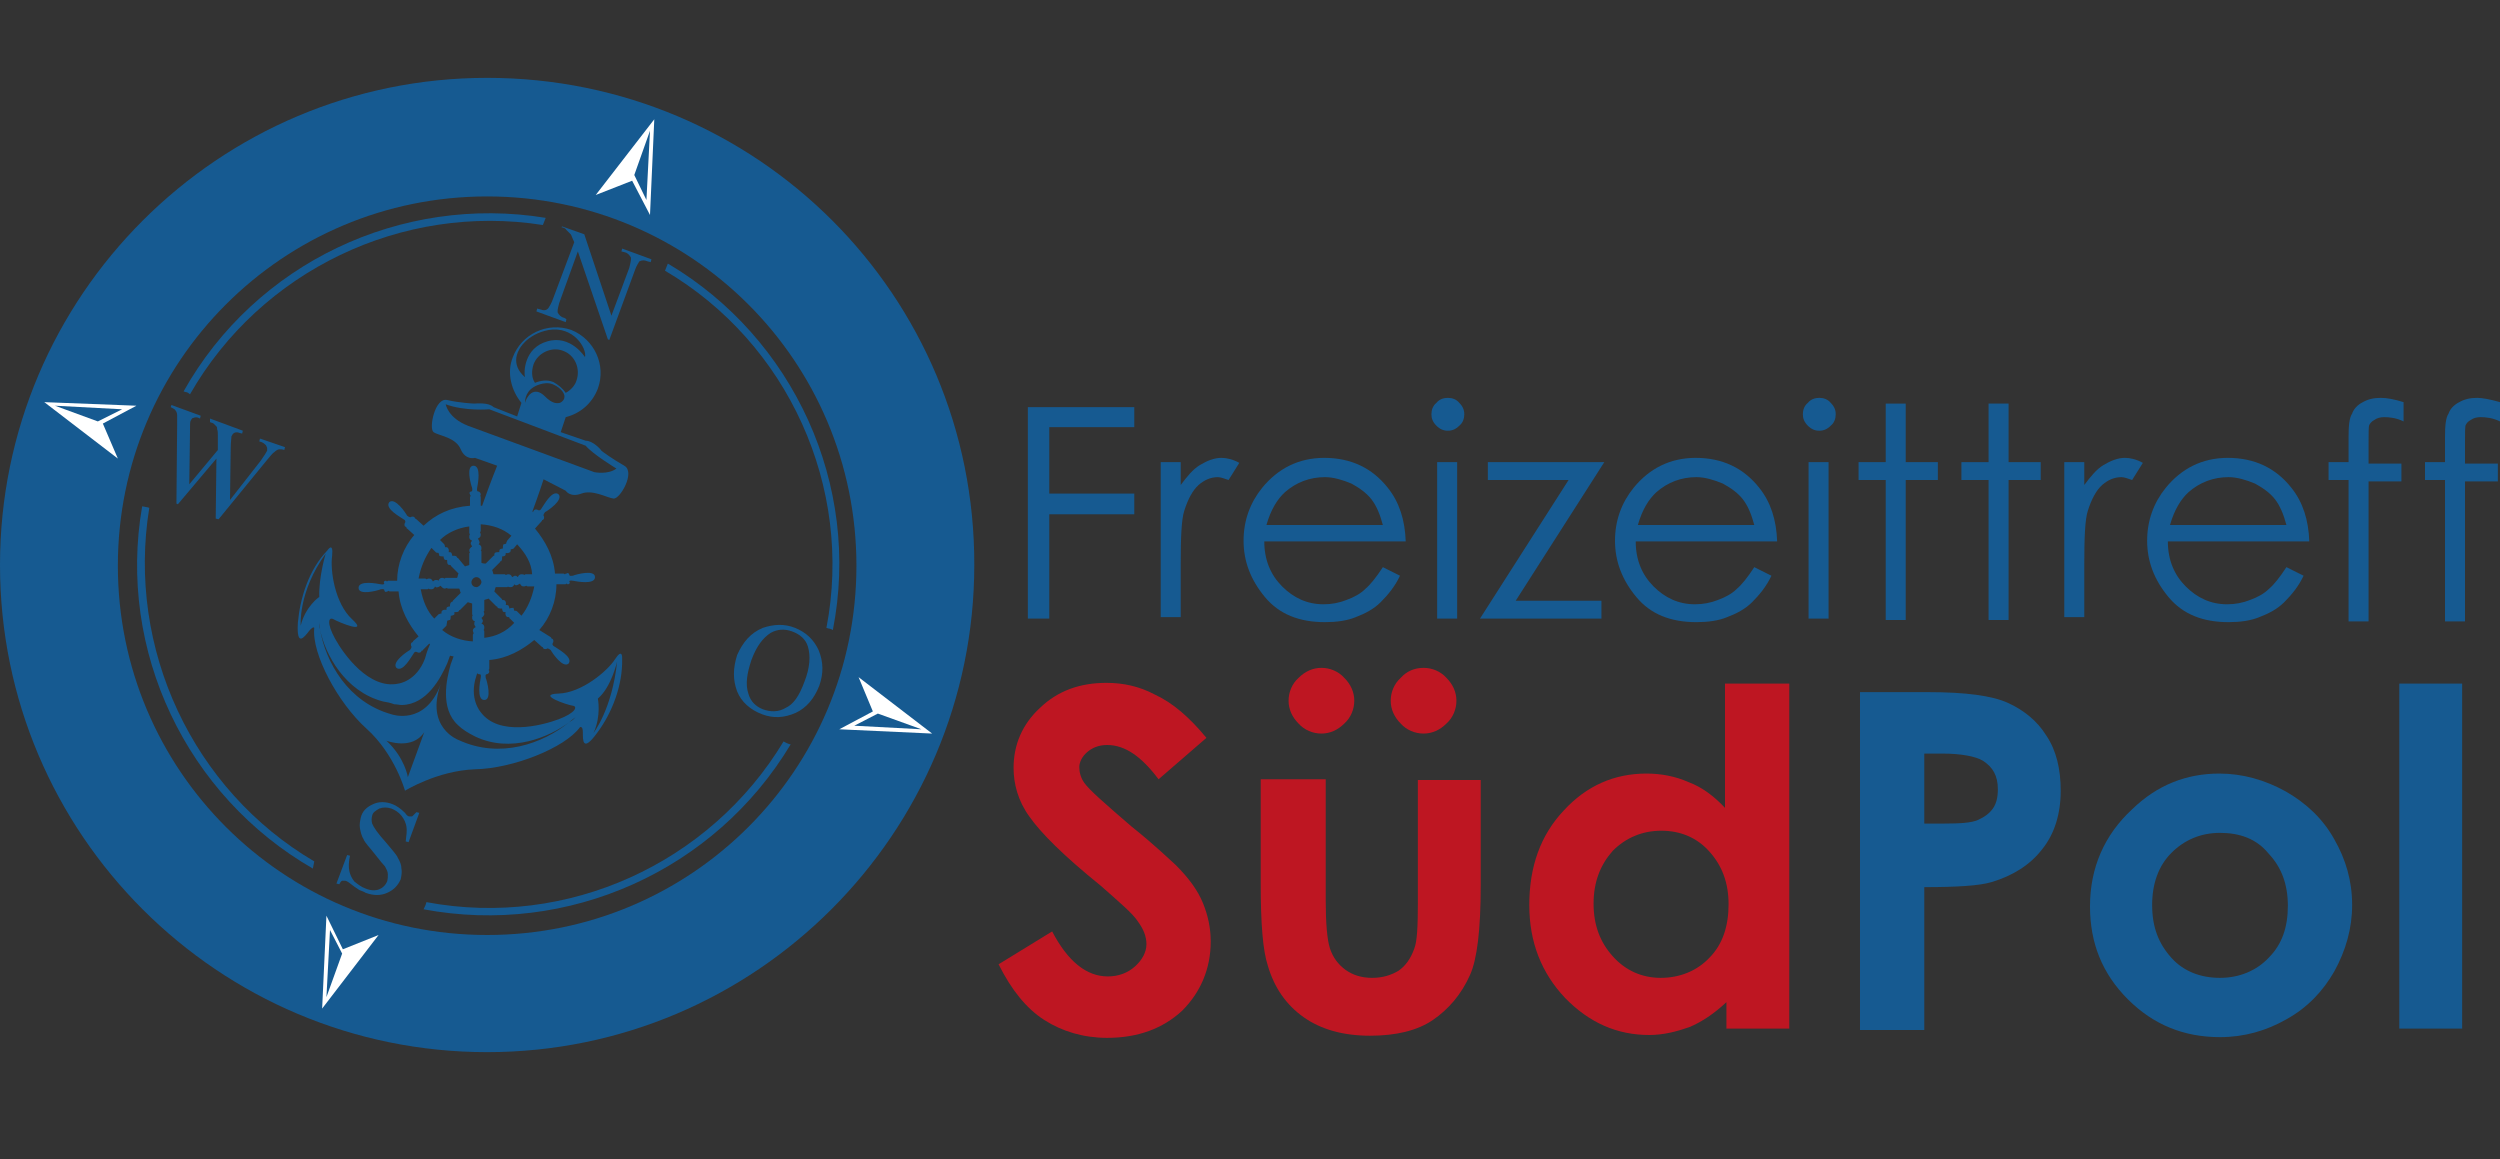 <?xml version="1.0" encoding="utf-8"?>
<!-- Generator: $$$/GeneralStr/196=Adobe Illustrator 27.6.0, SVG Export Plug-In . SVG Version: 6.00 Build 0)  -->
<svg version="1.1" id="Ebene_1" xmlns="http://www.w3.org/2000/svg" xmlns:xlink="http://www.w3.org/1999/xlink" x="0px" y="0px"
	 viewBox="0 0 350 162.3" style="enable-background:new 0 0 350 162.3;" xml:space="preserve">
<rect x="0" y="0" width="350" height="162.3" fill="#333333" stroke="none"/>
<style type="text/css">
	.st0{fill:#165A91;}
	.st1{fill:#BE1622;}
	.st2{fill:#FFFFFF;}
</style>
<g>
	<path class="st0" d="M68.2,10.9C30.6,10.9,0,41.4,0,79.1s30.6,68.2,68.2,68.2s68.2-30.6,68.2-68.2C136.5,41.4,106,10.9,68.2,10.9z
		 M68.2,130.9c-28.6,0-51.7-23.1-51.7-51.7s23.1-51.7,51.7-51.7s51.7,23.1,51.7,51.7S96.8,130.9,68.2,130.9z"/>
	<g>
		<path class="st1" d="M168.9,103.3l-6.7,5.8c-2.4-3.2-4.7-4.8-7.2-4.8c-1.2,0-2.1,0.4-2.8,1c-0.7,0.6-1.1,1.4-1.1,2.1
			c0,0.7,0.2,1.5,0.7,2.2c0.7,1,3,3,6.6,6.1c3.5,2.8,5.4,4.7,6.2,5.4c1.9,1.9,3.1,3.6,3.8,5.3s1.1,3.5,1.1,5.4c0,3.8-1.4,7.1-4,9.7
			c-2.7,2.5-6.2,3.8-10.5,3.8c-3.3,0-6.3-0.9-8.8-2.5c-2.5-1.6-4.6-4.2-6.4-7.8l7.5-4.6c2.2,4.2,4.8,6.3,7.8,6.3
			c1.5,0,2.8-0.5,3.8-1.4c1-0.9,1.6-2,1.6-3.1s-0.4-2.1-1.2-3.2c-0.7-1.1-2.6-2.7-5.2-5c-5.2-4.2-8.4-7.4-10-9.7
			c-1.6-2.2-2.2-4.6-2.2-6.8c0-3.2,1.2-6.1,3.7-8.4c2.5-2.4,5.6-3.5,9.3-3.5c2.4,0,4.6,0.5,6.7,1.6
			C164.2,98.4,166.5,100.4,168.9,103.3z"/>
		<path class="st1" d="M176.7,109.1h8.9V126c0,3.2,0.2,5.6,0.6,6.8s1.1,2.2,2.2,3c1,0.7,2.2,1.1,3.7,1.1c1.5,0,2.7-0.4,3.7-1
			c1-0.7,1.7-1.7,2.2-3.1c0.4-1,0.5-3.1,0.5-6.4v-17.2h8.8V124c0,6.1-0.5,10.3-1.5,12.5c-1.2,2.7-3,4.8-5.2,6.3
			c-2.2,1.5-5.2,2.2-8.8,2.2c-3.8,0-6.9-0.9-9.3-2.6c-2.4-1.7-4.1-4.1-5-7.2c-0.7-2.1-1-5.9-1-11.5V109.1z M185,93.5
			c1.2,0,2.4,0.5,3.2,1.4c0.9,0.9,1.4,2,1.4,3.2s-0.5,2.4-1.4,3.2c-0.9,0.9-2,1.4-3.2,1.4s-2.4-0.5-3.2-1.4c-0.9-0.9-1.4-2-1.4-3.2
			s0.5-2.4,1.4-3.2C182.7,94,183.8,93.5,185,93.5z M199.3,93.5c1.2,0,2.4,0.5,3.2,1.4c0.9,0.9,1.4,2,1.4,3.2s-0.5,2.4-1.4,3.2
			c-0.9,0.9-2,1.4-3.2,1.4s-2.4-0.5-3.2-1.4c-0.9-0.9-1.4-2-1.4-3.2s0.5-2.4,1.4-3.2C196.9,94,198,93.5,199.3,93.5z"/>
		<path class="st1" d="M241.7,95.7h8.8V144h-8.8v-3.7c-1.7,1.6-3.5,2.8-5.2,3.5c-1.7,0.6-3.6,1.1-5.6,1.1c-4.5,0-8.4-1.7-11.8-5.2
			c-3.3-3.5-5-7.8-5-13c0-5.4,1.6-9.8,4.8-13.2c3.2-3.5,7.1-5.2,11.6-5.2c2.1,0,4.1,0.4,5.9,1.2c1.9,0.7,3.6,2,5.1,3.6V95.7z
			 M232.6,116.3c-2.7,0-5,1-6.8,2.8c-1.7,1.9-2.7,4.3-2.7,7.4c0,3,0.9,5.4,2.7,7.4s4.1,3,6.7,3c2.7,0,5.1-1,6.8-2.8
			c1.9-1.9,2.7-4.5,2.7-7.5s-0.9-5.4-2.7-7.4C237.6,117.3,235.3,116.3,232.6,116.3z"/>
		<path class="st0" d="M260.5,96.9h9.5c5.2,0,8.9,0.5,11.1,1.5c2.2,1,4.1,2.5,5.4,4.6c1.4,2.1,2,4.7,2,7.7c0,3.3-0.9,6.1-2.6,8.2
			c-1.7,2.2-4.1,3.7-7.1,4.6c-1.7,0.5-4.8,0.7-9.4,0.7v20h-9V96.9L260.5,96.9z M269.4,115.3h2.8c2.2,0,3.8-0.1,4.7-0.5
			c0.9-0.4,1.6-0.9,2.1-1.6c0.5-0.7,0.7-1.6,0.7-2.7c0-1.9-0.7-3.1-2.1-4c-1-0.6-3-1-5.7-1h-2.5v9.8H269.4z"/>
		<path class="st0" d="M310.7,108.3c3.3,0,6.4,0.9,9.3,2.5c2.8,1.6,5.2,3.8,6.8,6.7c1.6,2.8,2.5,5.8,2.5,9.2c0,3.3-0.9,6.4-2.5,9.3
			c-1.6,2.8-3.8,5.1-6.7,6.7c-2.8,1.6-5.9,2.5-9.3,2.5c-5,0-9.3-1.7-12.9-5.3s-5.3-7.9-5.3-13c0-5.4,2-10,5.9-13.6
			C302,109.9,306.1,108.3,310.7,108.3z M310.8,116.6c-2.7,0-5,1-6.8,2.8s-2.7,4.3-2.7,7.3c0,3.1,0.9,5.4,2.7,7.4
			c1.7,1.9,4.1,2.8,6.8,2.8c2.7,0,5.1-1,6.8-2.8c1.9-1.9,2.7-4.3,2.7-7.3s-0.9-5.4-2.7-7.3C315.9,117.4,313.5,116.6,310.8,116.6z"/>
		<path class="st0" d="M335.9,95.7h8.8V144h-8.8V95.7z"/>
	</g>
	<g>
		<path class="st0" d="M143.9,57h14.9v2.8h-11.9v9.3h11.9V72h-11.9v14.6h-3V57z"/>
		<path class="st0" d="M162.5,64.7h2.8v3.2c0.9-1.2,1.7-2.2,2.7-2.8c1-0.6,2-1,3-1c0.7,0,1.6,0.2,2.5,0.7l-1.5,2.4
			c-0.6-0.2-1.1-0.4-1.5-0.4c-1,0-1.9,0.4-2.7,1.1s-1.5,2-2,3.6c-0.4,1.2-0.5,3.8-0.5,7.5v7.4h-2.8V64.7z"/>
		<path class="st0" d="M193.6,79.4l2.4,1.2c-0.7,1.5-1.7,2.7-2.7,3.7c-1,1-2.2,1.6-3.5,2.1c-1.2,0.5-2.7,0.7-4.3,0.7
			c-3.6,0-6.4-1.1-8.4-3.5c-2-2.4-3-5-3-7.9c0-2.8,0.9-5.3,2.6-7.4c2.2-2.7,5.1-4.2,8.7-4.2c3.7,0,6.7,1.4,8.9,4.2
			c1.6,2,2.4,4.5,2.5,7.5h-19.8c0,2.6,0.9,4.7,2.5,6.3s3.5,2.5,5.8,2.5c1.1,0,2.2-0.2,3.2-0.6c1.1-0.4,2-0.9,2.7-1.6
			C191.8,81.9,192.7,80.8,193.6,79.4z M193.6,73.5c-0.4-1.5-0.9-2.7-1.6-3.6c-0.7-0.9-1.7-1.6-2.8-2.2c-1.2-0.5-2.5-0.9-3.7-0.9
			c-2.1,0-4,0.7-5.6,2.1c-1.1,1-2,2.5-2.6,4.6H193.6z"/>
		<path class="st0" d="M202.7,55.7c0.6,0,1.2,0.2,1.6,0.7c0.5,0.5,0.7,1,0.7,1.6c0,0.6-0.2,1.2-0.7,1.6c-0.5,0.5-1,0.7-1.6,0.7
			c-0.6,0-1.1-0.2-1.6-0.7c-0.5-0.5-0.7-1-0.7-1.6c0-0.6,0.2-1.2,0.7-1.6C201.5,55.9,202.1,55.7,202.7,55.7z M201.2,64.7h2.8v21.9
			h-2.8V64.7z"/>
		<path class="st0" d="M208.5,64.7h16.1l-12.4,19.4h12v2.5h-17l12.4-19.4h-11.3v-2.5H208.5z"/>
		<path class="st0" d="M245.6,79.4l2.4,1.2c-0.7,1.5-1.7,2.7-2.7,3.7c-1,1-2.2,1.6-3.5,2.1c-1.2,0.5-2.7,0.7-4.3,0.7
			c-3.6,0-6.4-1.1-8.4-3.5c-2-2.4-3-5-3-7.9c0-2.8,0.9-5.3,2.6-7.4c2.2-2.7,5.1-4.2,8.7-4.2c3.7,0,6.7,1.4,8.9,4.2
			c1.6,2,2.4,4.5,2.5,7.5h-19.8c0,2.6,0.9,4.7,2.5,6.3s3.5,2.5,5.8,2.5c1.1,0,2.2-0.2,3.2-0.6c1.1-0.4,2-0.9,2.7-1.6
			C243.8,81.9,244.7,80.8,245.6,79.4z M245.6,73.5c-0.4-1.5-0.9-2.7-1.6-3.6s-1.7-1.6-2.8-2.2c-1.2-0.5-2.5-0.9-3.7-0.9
			c-2.1,0-4,0.7-5.6,2.1c-1.1,1-2,2.5-2.6,4.6H245.6z"/>
		<path class="st0" d="M254.7,55.7c0.6,0,1.2,0.2,1.6,0.7c0.5,0.5,0.7,1,0.7,1.6c0,0.6-0.2,1.2-0.7,1.6c-0.5,0.5-1,0.7-1.6,0.7
			c-0.6,0-1.1-0.2-1.6-0.7c-0.5-0.5-0.7-1-0.7-1.6c0-0.6,0.2-1.2,0.7-1.6C253.5,55.9,254.1,55.7,254.7,55.7z M253.2,64.7h2.8v21.9
			h-2.8V64.7z"/>
		<path class="st0" d="M264,56.5h2.8v8.2h4.5v2.5h-4.5v19.6H264V67.2h-3.8v-2.5h3.8V56.5z"/>
		<path class="st0" d="M278.4,56.5h2.8v8.2h4.5v2.5h-4.5v19.6h-2.8V67.2h-3.8v-2.5h3.8V56.5z"/>
		<path class="st0" d="M289,64.7h2.8v3.2c0.9-1.2,1.7-2.2,2.7-2.8s2-1,3-1c0.7,0,1.6,0.2,2.5,0.7l-1.5,2.4c-0.6-0.2-1.1-0.4-1.5-0.4
			c-1,0-1.9,0.4-2.7,1.1s-1.5,2-2,3.6c-0.4,1.2-0.5,3.8-0.5,7.5v7.4H289V64.7z"/>
		<path class="st0" d="M320.1,79.4l2.4,1.2c-0.7,1.5-1.7,2.7-2.7,3.7c-1,1-2.2,1.6-3.5,2.1c-1.2,0.5-2.7,0.7-4.3,0.7
			c-3.6,0-6.4-1.1-8.4-3.5c-2-2.4-3-5-3-7.9c0-2.8,0.9-5.3,2.6-7.4c2.2-2.7,5.1-4.2,8.7-4.2c3.7,0,6.7,1.4,8.9,4.2
			c1.6,2,2.4,4.5,2.5,7.5h-19.8c0,2.6,0.9,4.7,2.5,6.3s3.5,2.5,5.8,2.5c1.1,0,2.2-0.2,3.2-0.6c1.1-0.4,2-0.9,2.7-1.6
			C318.3,81.9,319.2,80.8,320.1,79.4z M320.1,73.5c-0.4-1.5-0.9-2.7-1.6-3.6c-0.7-0.9-1.7-1.6-2.8-2.2c-1.2-0.5-2.5-0.9-3.7-0.9
			c-2.1,0-4,0.7-5.6,2.1c-1.1,1-2,2.5-2.6,4.6H320.1z"/>
		<path class="st0" d="M336.5,56.3V59c-1-0.5-2-0.6-2.7-0.6c-0.5,0-1,0.1-1.4,0.4c-0.4,0.2-0.6,0.5-0.7,0.7
			c-0.1,0.2-0.1,1.1-0.1,2.4v3h4.6v2.5h-4.6v19.6h-2.8V67.2h-2.8v-2.5h2.8v-3.5c0-1.6,0.1-2.7,0.5-3.3c0.2-0.6,0.7-1.2,1.5-1.6
			c0.7-0.4,1.5-0.6,2.5-0.6C334.2,55.7,335.2,55.9,336.5,56.3z"/>
		<path class="st0" d="M350,56.3V59c-1-0.5-2-0.6-2.7-0.6c-0.5,0-1,0.1-1.4,0.4c-0.4,0.2-0.6,0.5-0.7,0.7c-0.1,0.2-0.1,1.1-0.1,2.4
			v3h4.6v2.5h-4.6v19.6h-2.8V67.2h-2.8v-2.5h2.8v-3.5c0-1.6,0.1-2.7,0.5-3.3c0.2-0.6,0.7-1.2,1.5-1.6c0.7-0.4,1.5-0.6,2.5-0.6
			C347.5,55.7,348.6,55.9,350,56.3z"/>
	</g>
	<path class="st2" d="M45.7,128.2l-0.6,13l7.9-10.3l-5,2L45.7,128.2z M45.7,139.6l0.5-9.4l1.7,3.3L45.7,139.6z"/>
	<path class="st2" d="M122.2,99.6l-4.7,2.5l13,0.6l-10.3-7.9L122.2,99.6z M129,102.1l-9.4-0.5l3.3-1.7L129,102.1z"/>
	<path class="st2" d="M91,30.1l0.6-13.4l-8.2,10.6l5.1-2L91,30.1z M91,18.3L90.5,28l-1.7-3.5L91,18.3z"/>
	<path class="st2" d="M14.4,59.3l4.7-2.5L6.2,56.3l10.3,7.9L14.4,59.3z M7.7,56.8l9.4,0.5L13.7,59L7.7,56.8z"/>
	<path class="st0" d="M61.9,95.9L61.9,95.9L61.9,95.9z"/>
	<path class="st0" d="M62.8,93.3L62.8,93.3l-0.9,2.5l0,0l0,0v0.1v-0.1L62.8,93.3z"/>
	<path class="st0" d="M79.2,68.7c0,0,0.6,1,2.2,0.4c1.6-0.6,3.6,0.6,4.5,0.7c0.9,0.1,3.1-3.7,1.5-4.6c-1.6-0.9-3.1-2-3.2-2.1
		c-0.1-0.2-1.2-1.4-2.2-1.4l-3.5-1.2l0.7-2.1c2-0.5,3.7-1.9,4.5-4c1.2-3.3-0.5-6.9-3.7-8.2C76.6,45,73,46.8,71.8,50
		c-0.9,2.2-0.2,4.7,1.2,6.4l-0.6,1.9L69.1,57c-0.7-0.7-2.4-0.5-2.7-0.5c-0.2,0-2.1-0.1-3.8-0.5c-1.7-0.4-2.6,4-1.9,4.5
		c0.7,0.5,3.1,0.7,3.8,2.4c0.7,1.6,2,1.2,2,1.2l3.1,1.1c0,0-0.9,2.2-2.1,5.6c-0.1,0-0.1,0-0.2,0v-1.2c0-0.1,0-0.1-0.1-0.2
		c0.1,0,0.1-0.1,0.1-0.2s-0.1-0.4-0.4-0.4c0,0-0.2,0-0.1-0.5c0.1-0.5,0.6-3.1-0.5-3.1s-0.4,2.6-0.2,3.1c0.1,0.5-0.1,0.5-0.1,0.5
		c-0.1,0-0.4,0.1-0.2,0.4c0,0.1,0,0.1,0.1,0.2c0,0.1-0.1,0.1-0.1,0.2v1.2C63.1,71,61,72,59.3,73.6l-1-0.9c-0.1-0.1-0.1-0.1-0.2-0.1
		c0-0.1,0-0.1-0.1-0.2c-0.1-0.1-0.4-0.1-0.5,0c0,0-0.1,0.1-0.5-0.2c-0.2-0.4-1.7-2.6-2.5-1.9c-0.7,0.9,1.6,2.1,2,2.4
		c0.4,0.2,0.2,0.5,0.2,0.5c-0.1,0.1-0.1,0.4,0,0.5c0.1,0,0.1,0.1,0.2,0.1c0,0.1,0,0.2,0.1,0.2l1,0.9c-1.5,1.7-2.4,4.1-2.4,6.4h-1.2
		c-0.1,0-0.1,0-0.2,0.1c-0.1,0-0.1-0.1-0.2-0.1c-0.1,0-0.4,0.1-0.2,0.4c0,0,0,0.2-0.5,0.1s-3.1-0.6-3.1,0.5c0,1.1,2.6,0.4,3.1,0.2
		c0.5-0.1,0.5,0.1,0.5,0.1c0,0.1,0.1,0.4,0.4,0.2c0.1,0,0.1,0,0.2-0.1c0.1,0.1,0.1,0.1,0.2,0.1h1.2c0.2,2.5,1.4,4.6,2.8,6.3
		l-0.7,0.6c-0.1,0.1-0.1,0.1-0.1,0.2c-0.1,0-0.1,0-0.2,0.1c-0.1,0.1-0.1,0.4,0,0.5c0,0,0.1,0.1-0.2,0.5c-0.4,0.2-2.6,1.7-1.9,2.5
		c0.9,0.7,2.1-1.6,2.4-2c0.2-0.4,0.5-0.2,0.5-0.2c0.1,0.1,0.4,0.1,0.5,0c0.1-0.1,0.1-0.1,0.1-0.2c0.1,0,0.2,0,0.2-0.1l0.9-0.9
		c0,0,0,0,0.1,0.1c-0.4,0.9-0.6,1.6-0.7,2c-1.2,3.2-3.7,3.5-3.7,3.5c-4.1,0.9-7.7-4.1-8.9-6.3c-1.2-2.2-0.9-3.1-0.2-2.7s5,2.2,2.6,0
		c-2.4-2.2-3.1-6.8-2.8-8.9c0.2-2.1-0.7-0.7-0.7-0.7c-2.6,2.7-3.8,6.7-4.1,10.1c-0.2,3.5,0.9,2,1.6,1.1c0.6-0.7,0.7-0.4,0.7-0.4
		c-0.4,3.6,3.3,10.5,7.3,14.1s5.4,8.7,5.4,8.7s4.5-2.8,9.8-3c5.3-0.1,12.6-3,14.7-5.9c0,0,0.4-0.2,0.4,0.7c0,1-0.1,3,2,0.1
		c2.1-2.8,3.6-6.7,3.5-10.4c0,0,0.1-1.6-1,0.1c-1.1,1.7-4.7,4.7-7.9,4.8c-3.2,0.1,1.2,1.6,2,1.7c0.7,0.1,0.4,1-2,1.9
		s-8.4,2.4-10.9-1c0,0-1.7-1.9-0.6-5.1c0-0.1,0.1-0.2,0.1-0.4c0,0.1,0.1,0.2,0.4,0.2c0,0,0.2,0,0.1,0.5s-0.6,3.1,0.5,3.1
		s0.4-2.6,0.2-3.1c-0.1-0.5,0.1-0.5,0.1-0.5c0.1,0,0.4-0.1,0.4-0.4c0-0.1,0-0.1-0.1-0.2c0.1-0.1,0.1-0.1,0.1-0.2v-1.2
		c2.5-0.2,4.6-1.4,6.3-2.8l1,0.9c0.1,0.1,0.1,0.1,0.2,0.1c0,0.1,0,0.1,0.1,0.2c0.1,0.1,0.4,0.1,0.5,0c0,0,0.1-0.1,0.5,0.2
		c0.2,0.4,1.7,2.6,2.5,1.9c0.7-0.9-1.6-2.1-2-2.4c-0.4-0.2-0.2-0.5-0.2-0.5c0.1-0.1,0.1-0.4,0-0.5c-0.1-0.1-0.1-0.1-0.2-0.1
		c0-0.1,0-0.1-0.1-0.2l-1.6-1c1.5-1.7,2.4-4,2.4-6.4h1.2c0.1,0,0.1,0,0.2-0.1c0.1,0,0.1,0.1,0.2,0.1c0.1,0,0.4-0.1,0.2-0.4
		c0,0,0-0.2,0.5-0.1c0.5,0.1,3.1,0.6,3.1-0.5s-2.6-0.4-3.1-0.2c-0.5,0.1-0.5-0.1-0.5-0.1c0-0.1-0.1-0.4-0.4-0.2
		c-0.1,0-0.1,0-0.2,0.1c-0.1,0-0.1-0.1-0.2-0.1h-1.2c-0.2-2.5-1.4-4.6-2.8-6.3l0.9-1c0.1-0.1,0.1-0.1,0.1-0.2c0.1,0,0.1,0,0.2-0.1
		s0.1-0.4,0-0.5c0,0-0.1-0.1,0.2-0.5c0.4-0.2,2.6-1.7,1.9-2.5c-0.9-0.7-2.1,1.6-2.4,2c-0.2,0.4-0.5,0.2-0.5,0.2
		c-0.1-0.1-0.4-0.1-0.5,0c-0.1,0.1-0.1,0.1-0.1,0.2c-0.1,0-0.1,0-0.2,0.1l0,0c1-2.7,1.6-4.6,1.6-4.6L79.2,68.7z M83.7,97.8
		c1.9-1.6,2.7-5.2,2.7-5.2c-0.7,6.7-3.3,10-3.3,10C84.2,100.2,83.7,97.8,83.7,97.8z M78.4,56.4c-0.5,0.1-1.1,0.1-2.1-0.9
		c-1.6-1.6-2.6,0.1-2.8,0.9c0,0-0.1-1.4,1.2-2.2c0,0,1.4-0.9,2.7-0.4c1.4,0.6,1.6,1.5,1.6,1.5C79,55.4,79.2,56,78.4,56.4z
		 M80.7,53.3c-0.2,0.7-0.9,1.4-1.5,1.7c-0.4-0.6-1-1.1-1.7-1.5c-0.9-0.4-1.9-0.2-2.6,0.1c-0.5-0.7-0.5-1.7-0.2-2.6
		c0.6-1.6,2.5-2.5,4.1-1.9C80.5,49.7,81.3,51.6,80.7,53.3z M72.7,48.9c0,0,1-2.1,4.1-2.7c3.5-0.6,5.4,2.6,5.1,3.8c0,0-2-3.2-5.3-2.2
		c-3.2,0.9-3.3,4.3-3.1,5C73.4,52.7,71.4,51.2,72.7,48.9z M65.5,59.6c-2.8-1.1-3.1-3-3.1-3c2.7,1,6.1,0.7,6.1,0.7l13.5,5.1
		c1,1.2,4.3,3.2,4.3,3.2c-1.2,0.9-3.1,0.5-3.1,0.5L65.5,59.6z M70.9,76.1c-0.1,0-0.2,0.1-0.4,0.1c-0.1,0.1-0.1,0.4-0.1,0.6
		c-0.1,0-0.2,0-0.4,0.1c-0.1,0.1-0.1,0.2-0.1,0.4c-0.2,0-0.5,0-0.6,0.1c-0.1,0.1-0.1,0.2-0.1,0.4c-0.1,0-0.1,0-0.1,0L68,78.9
		c-0.1,0-0.4,0-0.6-0.1v-1.6c0,0,0-0.1-0.1-0.1c0.1-0.1,0.1-0.2,0.1-0.4c0-0.2-0.1-0.4-0.4-0.5c0.1-0.1,0.2-0.2,0.1-0.4
		c0-0.1-0.1-0.2-0.2-0.4c0.2-0.1,0.4-0.2,0.4-0.5c0-0.1,0-0.2-0.1-0.4c0.1-0.1,0.1-0.1,0.1-0.2v-0.9c1.6,0.1,3.1,0.6,4.3,1.6
		L71,75.7C70.9,76,70.8,76.1,70.9,76.1z M66.7,80.8c0.4,0,0.7,0.4,0.7,0.7s-0.4,0.7-0.7,0.7S66,82,66,81.5
		C66,81.2,66.3,80.8,66.7,80.8z M62.6,86.9c0.1,0,0.2-0.1,0.4-0.1c0.1-0.1,0.1-0.4,0.1-0.6c0.1,0,0.2,0,0.4-0.1s0.1-0.2,0.1-0.4
		c0.2,0,0.5,0,0.6-0.1c0.1-0.1,0.1-0.2,0.1-0.2c0.1,0,0.1,0,0.1,0l1.1-1.1c0.2,0.1,0.4,0.1,0.6,0.2V86c0,0,0,0.1,0.1,0.1
		c-0.1,0.1-0.1,0.2-0.1,0.4c0,0.2,0.1,0.4,0.4,0.5c-0.1,0.1-0.1,0.2-0.1,0.4c0,0.1,0.1,0.2,0.2,0.4c-0.2,0.1-0.4,0.2-0.4,0.5
		c0,0.1,0.1,0.2,0.1,0.4c-0.1,0.1-0.1,0.2-0.1,0.2v0.9c-1.6-0.1-3.1-0.6-4.3-1.6l0.6-0.6C62.6,87.1,62.6,87,62.6,86.9z M65.7,73.7
		v0.9c0,0.1,0.1,0.2,0.1,0.2c-0.1,0.1-0.1,0.2-0.1,0.4c0,0.2,0.1,0.4,0.4,0.5c-0.1,0.1-0.2,0.2-0.2,0.4c0,0.1,0.1,0.2,0.2,0.4
		c-0.2,0.1-0.4,0.4-0.4,0.5s0,0.2,0.1,0.4c-0.1,0-0.1,0.1-0.1,0.1v1.6c-0.2,0.1-0.4,0.1-0.6,0.2l-1-1.2H64c0-0.1-0.1-0.2-0.1-0.2
		c-0.1-0.1-0.4-0.1-0.6-0.1c0-0.1,0-0.2-0.1-0.4c-0.1-0.1-0.2-0.1-0.4-0.1c0.1-0.2,0-0.5-0.1-0.6c-0.1-0.1-0.2-0.1-0.4-0.1
		c0-0.1,0-0.2-0.1-0.4l-0.6-0.6C62.6,74.6,64.1,73.9,65.7,73.7z M60.4,76.7l0.6,0.6c0.1,0.1,0.2,0.1,0.4,0.1c0,0.1,0.1,0.2,0.1,0.4
		c0.1,0.1,0.4,0.1,0.6,0.1c0,0.1,0,0.2,0.1,0.4c0.1,0.1,0.2,0.1,0.4,0.1c0,0.2,0,0.5,0.1,0.6c0.1,0.1,0.2,0.1,0.4,0.1
		c0,0.1,0,0.1,0,0.1l1.1,1.1c-0.1,0.1-0.1,0.4-0.2,0.6h-1.6c0,0-0.1,0-0.1,0.1c-0.1,0-0.2-0.1-0.4-0.1c-0.2,0-0.4,0.1-0.5,0.4
		c-0.1-0.1-0.2-0.1-0.4-0.1s-0.2,0.1-0.4,0.2c-0.1-0.2-0.2-0.4-0.5-0.4c-0.1,0-0.2,0-0.4,0.1c-0.1-0.1-0.1-0.1-0.2-0.1h-0.9
		C58.9,79.4,59.5,78,60.4,76.7z M58.9,82.5h0.9c0.1,0,0.2-0.1,0.2-0.1c0.1,0.1,0.2,0.1,0.4,0.1c0.2,0,0.4-0.1,0.5-0.4
		c0.1,0.1,0.2,0.2,0.4,0.1c0.1,0,0.2-0.1,0.4-0.2c0.1,0.2,0.4,0.4,0.5,0.4c0.1,0,0.2,0,0.4-0.1c0,0.1,0.1,0.1,0.1,0.1h1.6
		c0.1,0.2,0.1,0.4,0.2,0.6l-1.1,1.1v0.1c-0.1,0-0.2,0.1-0.2,0.1c-0.2,0.1-0.2,0.4-0.2,0.6c-0.1,0-0.2,0-0.4,0.1
		c-0.1,0.1-0.1,0.2-0.1,0.4c-0.2-0.1-0.5,0-0.6,0.1c-0.1,0.1-0.1,0.2-0.1,0.4c-0.1,0-0.2,0-0.4,0.1l-0.6,0.6
		C59.8,85.6,59.2,84.1,58.9,82.5z M42.1,87.6c0,0-0.4-4.7,3.5-10.1c0,0-1,3.3-0.9,6.1C44.7,83.5,42.7,85,42.1,87.6z M57.1,108.8
		c0,0-0.4-2.7-3-5.1c0,0,3.6,1.4,5.3-1.2L57.1,108.8z M66.5,103.1c5,2.4,10.4,0.1,13.2-2c0.2-0.2,0.6-0.5,0.9-0.7
		c-0.2,0.2-0.5,0.5-0.9,0.7c-3.7,3-9.7,5.2-15.5,2.5c0,0-4.7-1.7-2.5-7.8c-2.2,5.9-6.9,4.2-6.9,4.2c-6.1-1.7-9.2-7.3-10-11.9
		c-0.1-0.4-0.1-0.7-0.1-1.1c0,0.4,0.1,0.7,0.1,1.1c0.7,3.5,3.5,8.7,8.8,10.1c0.6,0.1,1.1,0.2,1.6,0.4l0,0l0,0c0.4,0,0.7,0.1,1.1,0.1
		c3.5-0.1,5.4-3.8,6.3-5.8l0.4-1.1c0.1,0,0.4,0.1,0.5,0.1l-0.4,1.1l0,0c-0.6,2.1-1.5,6.2,1,8.5C64.7,102.1,65.5,102.6,66.5,103.1z
		 M67.8,89.3v-0.9c0-0.1-0.1-0.2-0.1-0.2c0.1-0.1,0.1-0.2,0.1-0.4c0-0.2-0.1-0.4-0.4-0.5c0.1-0.1,0.2-0.2,0.2-0.4
		c0-0.1-0.1-0.2-0.2-0.4c0.2-0.1,0.4-0.4,0.4-0.5s0-0.2-0.1-0.4c0.1,0,0.1-0.1,0.1-0.1V84c0.2-0.1,0.4-0.1,0.6-0.2l1.1,1.1h0.1
		c0,0.1,0.1,0.2,0.1,0.2c0.1,0.1,0.4,0.1,0.6,0.1c0,0.1,0,0.2,0.1,0.4c0.1,0.1,0.2,0.1,0.4,0.1c-0.1,0.2,0,0.5,0.1,0.6
		c0.1,0.1,0.2,0.1,0.4,0.1c0,0.1,0,0.2,0.1,0.2l0.6,0.6C70.8,88.5,69.4,89.1,67.8,89.3z M73,86.2l-0.6-0.6c-0.1-0.1-0.2-0.1-0.4-0.1
		c0-0.1-0.1-0.2-0.1-0.4c-0.1,0-0.4,0-0.6,0.1c0-0.1,0-0.2-0.1-0.4c-0.1-0.1-0.2-0.1-0.4-0.1c0.1-0.2,0-0.5-0.1-0.6
		C70.6,84,70.4,84,70.3,84c0-0.1,0-0.1,0-0.1l-1.1-1.1c0.1-0.2,0.1-0.4,0.2-0.6H71c0,0,0.1,0,0.1-0.1c0.1,0.1,0.2,0.1,0.4,0.1
		c0.2,0,0.4-0.1,0.5-0.4c0.1,0.1,0.2,0.2,0.4,0.1c0.1,0,0.2-0.1,0.4-0.2c0.1,0.2,0.2,0.4,0.5,0.4c0.1,0,0.2,0,0.4-0.1
		c0.1,0.1,0.1,0.1,0.2,0.1h0.9C74.5,83.6,73.9,85.1,73,86.2z M74.5,80.4h-0.9c-0.1,0-0.2,0.1-0.2,0.1c-0.1-0.1-0.2-0.1-0.4-0.1
		c-0.2,0-0.4,0.1-0.5,0.4c-0.1-0.1-0.2-0.2-0.4-0.2c-0.1,0-0.2,0.1-0.4,0.2c-0.1-0.2-0.2-0.4-0.5-0.4c-0.1,0-0.2,0-0.4,0.1l-0.1-0.1
		h-1.6c-0.1-0.2-0.1-0.4-0.2-0.6l1.1-1.1v-0.1c0.1,0,0.2,0,0.2-0.1c0.1-0.1,0.1-0.4,0.1-0.6c0.1,0,0.2,0,0.4-0.1
		c0.1-0.1,0.1-0.2,0.1-0.4c0.2,0.1,0.5,0,0.6-0.1c0.1-0.1,0.1-0.2,0.1-0.4c0.1,0,0.2,0,0.4-0.1l0.5-0.6
		C73.6,77.5,74.4,78.8,74.5,80.4z"/>
	<path class="st0" d="M20.9,71.1c-0.2-0.1-0.5-0.1-0.9-0.2h-0.1c-3.5,20.2,6.2,40.5,23.9,50.7c0.1-0.4,0.1-0.6,0.2-1
		C27,110.6,17.7,90.8,20.9,71.1z"/>
	<path class="st0" d="M93.5,36.9l-0.4,1c17.2,10.1,26.4,30.3,22.6,50c0.2,0.1,0.5,0.1,0.7,0.2c0.1,0,0.1,0.1,0.2,0.1
		C120.6,67.9,111.1,47.3,93.5,36.9z"/>
	<path class="st0" d="M26.6,55.2C36.5,37.9,56.3,28.4,76,31.5l0.4-1c-20.2-3.3-40.6,6.3-50.7,24.3c0.1,0,0.2,0.1,0.4,0.1
		C26.2,54.9,26.5,55.1,26.6,55.2z"/>
	<path class="st0" d="M109.7,103.8c-10.3,17.1-30.3,26.2-50,22.5c-0.1,0.4-0.2,0.6-0.4,1c20.2,3.8,40.8-5.4,51.4-23.1h-0.1
		C110.2,104.1,109.9,103.9,109.7,103.8z"/>
	<path class="st0" d="M24.6,57.5c0.1,0.1,0.2,0.4,0.2,0.6c0,0.1,0,0.6,0,1.5l-0.1,10.9l0.2,0.1l5.4-6.4l-0.1,8.4l0.4,0.1l6.7-8.2
		c0.5-0.6,0.9-1.1,1.1-1.2c0.2-0.2,0.5-0.4,0.7-0.4c0.2,0,0.5,0,0.7,0.1l0.1-0.4l-3.5-1.2l-0.1,0.4c0.4,0.1,0.6,0.2,0.9,0.5
		c0.1,0.1,0.1,0.2,0.2,0.4c0,0.1,0,0.2,0,0.4c-0.1,0.2-0.4,0.7-0.9,1.4L32.2,70l0.1-7.2c0-0.9,0.1-1.4,0.1-1.7
		c0.1-0.2,0.2-0.4,0.4-0.5c0.2-0.1,0.5-0.1,0.7,0l0.4,0.1l0.1-0.4l-4.6-1.7l0,0.5c0.2,0.1,0.4,0.1,0.5,0.2c0.1,0.1,0.2,0.2,0.4,0.4
		c0.1,0.1,0.1,0.2,0.1,0.4c0.1,0.2,0.1,0.6,0.1,0.9v0.9V63l-4,4.8l0.1-7.4c0-0.9,0-1.4,0.1-1.5c0.1-0.2,0.2-0.4,0.4-0.4
		c0.2-0.1,0.5-0.1,0.7,0l0.2,0.1l0.1-0.4L24,56.7L23.9,57C24.3,57.2,24.5,57.3,24.6,57.5z"/>
	<path class="st0" d="M57.7,114.3c-0.1,0-0.2,0-0.4,0s-0.4-0.2-0.6-0.5c-0.6-0.6-1.2-1-1.7-1.2c-1-0.4-2-0.4-2.8,0
		c-0.9,0.4-1.5,1-1.7,1.9c-0.1,0.5-0.2,1-0.1,1.5c0.1,0.5,0.2,1,0.5,1.5c0.2,0.5,0.9,1.2,1.6,2.1s1.2,1.5,1.4,1.7
		c0.2,0.4,0.4,0.7,0.4,1.1s0,0.6-0.1,1c-0.2,0.5-0.6,0.9-1.1,1.1c-0.5,0.2-1.2,0.2-1.9-0.1c-0.6-0.2-1.1-0.6-1.6-1
		c-0.4-0.5-0.6-1-0.7-1.5c-0.1-0.5-0.1-1.2,0.1-2.1l-0.4-0.1l-1.5,4l0.4,0.1c0.1-0.2,0.2-0.4,0.4-0.5c0.1,0,0.2,0,0.4,0
		s0.5,0.2,1,0.6c0.5,0.4,0.9,0.6,1,0.7c0.2,0.1,0.6,0.2,0.9,0.4c1.1,0.4,2.1,0.4,3,0c0.9-0.4,1.5-1,1.9-1.9c0.1-0.5,0.2-1,0.1-1.5
		c0-0.5-0.2-1-0.5-1.5c-0.2-0.5-0.9-1.2-1.7-2.2c-1.1-1.2-1.7-2.1-1.9-2.6c-0.1-0.4-0.1-0.7,0-1.1c0.1-0.5,0.5-0.7,1-1
		c0.5-0.2,1.1-0.2,1.7,0c0.5,0.2,1,0.5,1.4,1c0.4,0.5,0.6,1,0.7,1.5c0.1,0.6,0,1.2-0.1,2.1l0.4,0.1l1.5-4.1l-0.4-0.1
		C57.9,114.1,57.8,114.2,57.7,114.3z"/>
	<path class="st0" d="M111.3,87.9c-1.5-0.6-3-0.5-4.5,0c-1.7,0.7-2.8,2-3.6,3.8c-0.6,1.9-0.6,3.5,0,5.1c0.6,1.5,1.9,2.6,3.5,3.2
		s3.1,0.5,4.7-0.2c1.5-0.7,2.6-2,3.3-3.8c0.6-1.7,0.6-3.3-0.1-5C113.9,89.5,112.8,88.5,111.3,87.9z M112.6,95.5
		c-0.7,1.9-1.5,3.1-2.6,3.6c-1,0.6-2.1,0.6-3.2,0.2c-1-0.4-1.7-1.1-2-2.1c-0.5-1.4-0.2-3,0.4-4.8c0.7-1.9,1.6-3.1,2.7-3.8
		c0.9-0.5,1.9-0.6,3-0.2c1.1,0.4,1.9,1.1,2.2,2.1C113.5,91.8,113.4,93.5,112.6,95.5z"/>
	<path class="st0" d="M75.6,43.3l-0.4-0.1l-0.1,0.4l4.1,1.5l0.1-0.4L79,44.5c-0.5-0.1-0.7-0.4-0.9-0.7c-0.1-0.2,0-0.7,0.2-1.4
		l2.6-7.2l4.2,12.3l0.2,0.1l3.6-9.8c0.2-0.6,0.5-1,0.6-1.2c0.4-0.2,0.7-0.2,1.2,0l0.4,0.1l0.1-0.4l-4.1-1.5l-0.1,0.4l0.4,0.1
		c0.5,0.1,0.7,0.4,0.9,0.7c0.1,0.2,0,0.7-0.2,1.5l-2.5,6.7l-3.8-11.4l-3.1-1.1l-0.1,0.1c0.4,0.1,0.6,0.2,0.7,0.4
		c0.2,0.2,0.5,0.5,0.6,0.6c0.1,0.1,0.2,0.5,0.5,1.1l-3,8c-0.2,0.6-0.5,1-0.6,1.2C76.5,43.5,76.1,43.5,75.6,43.3z"/>
</g>
</svg>
